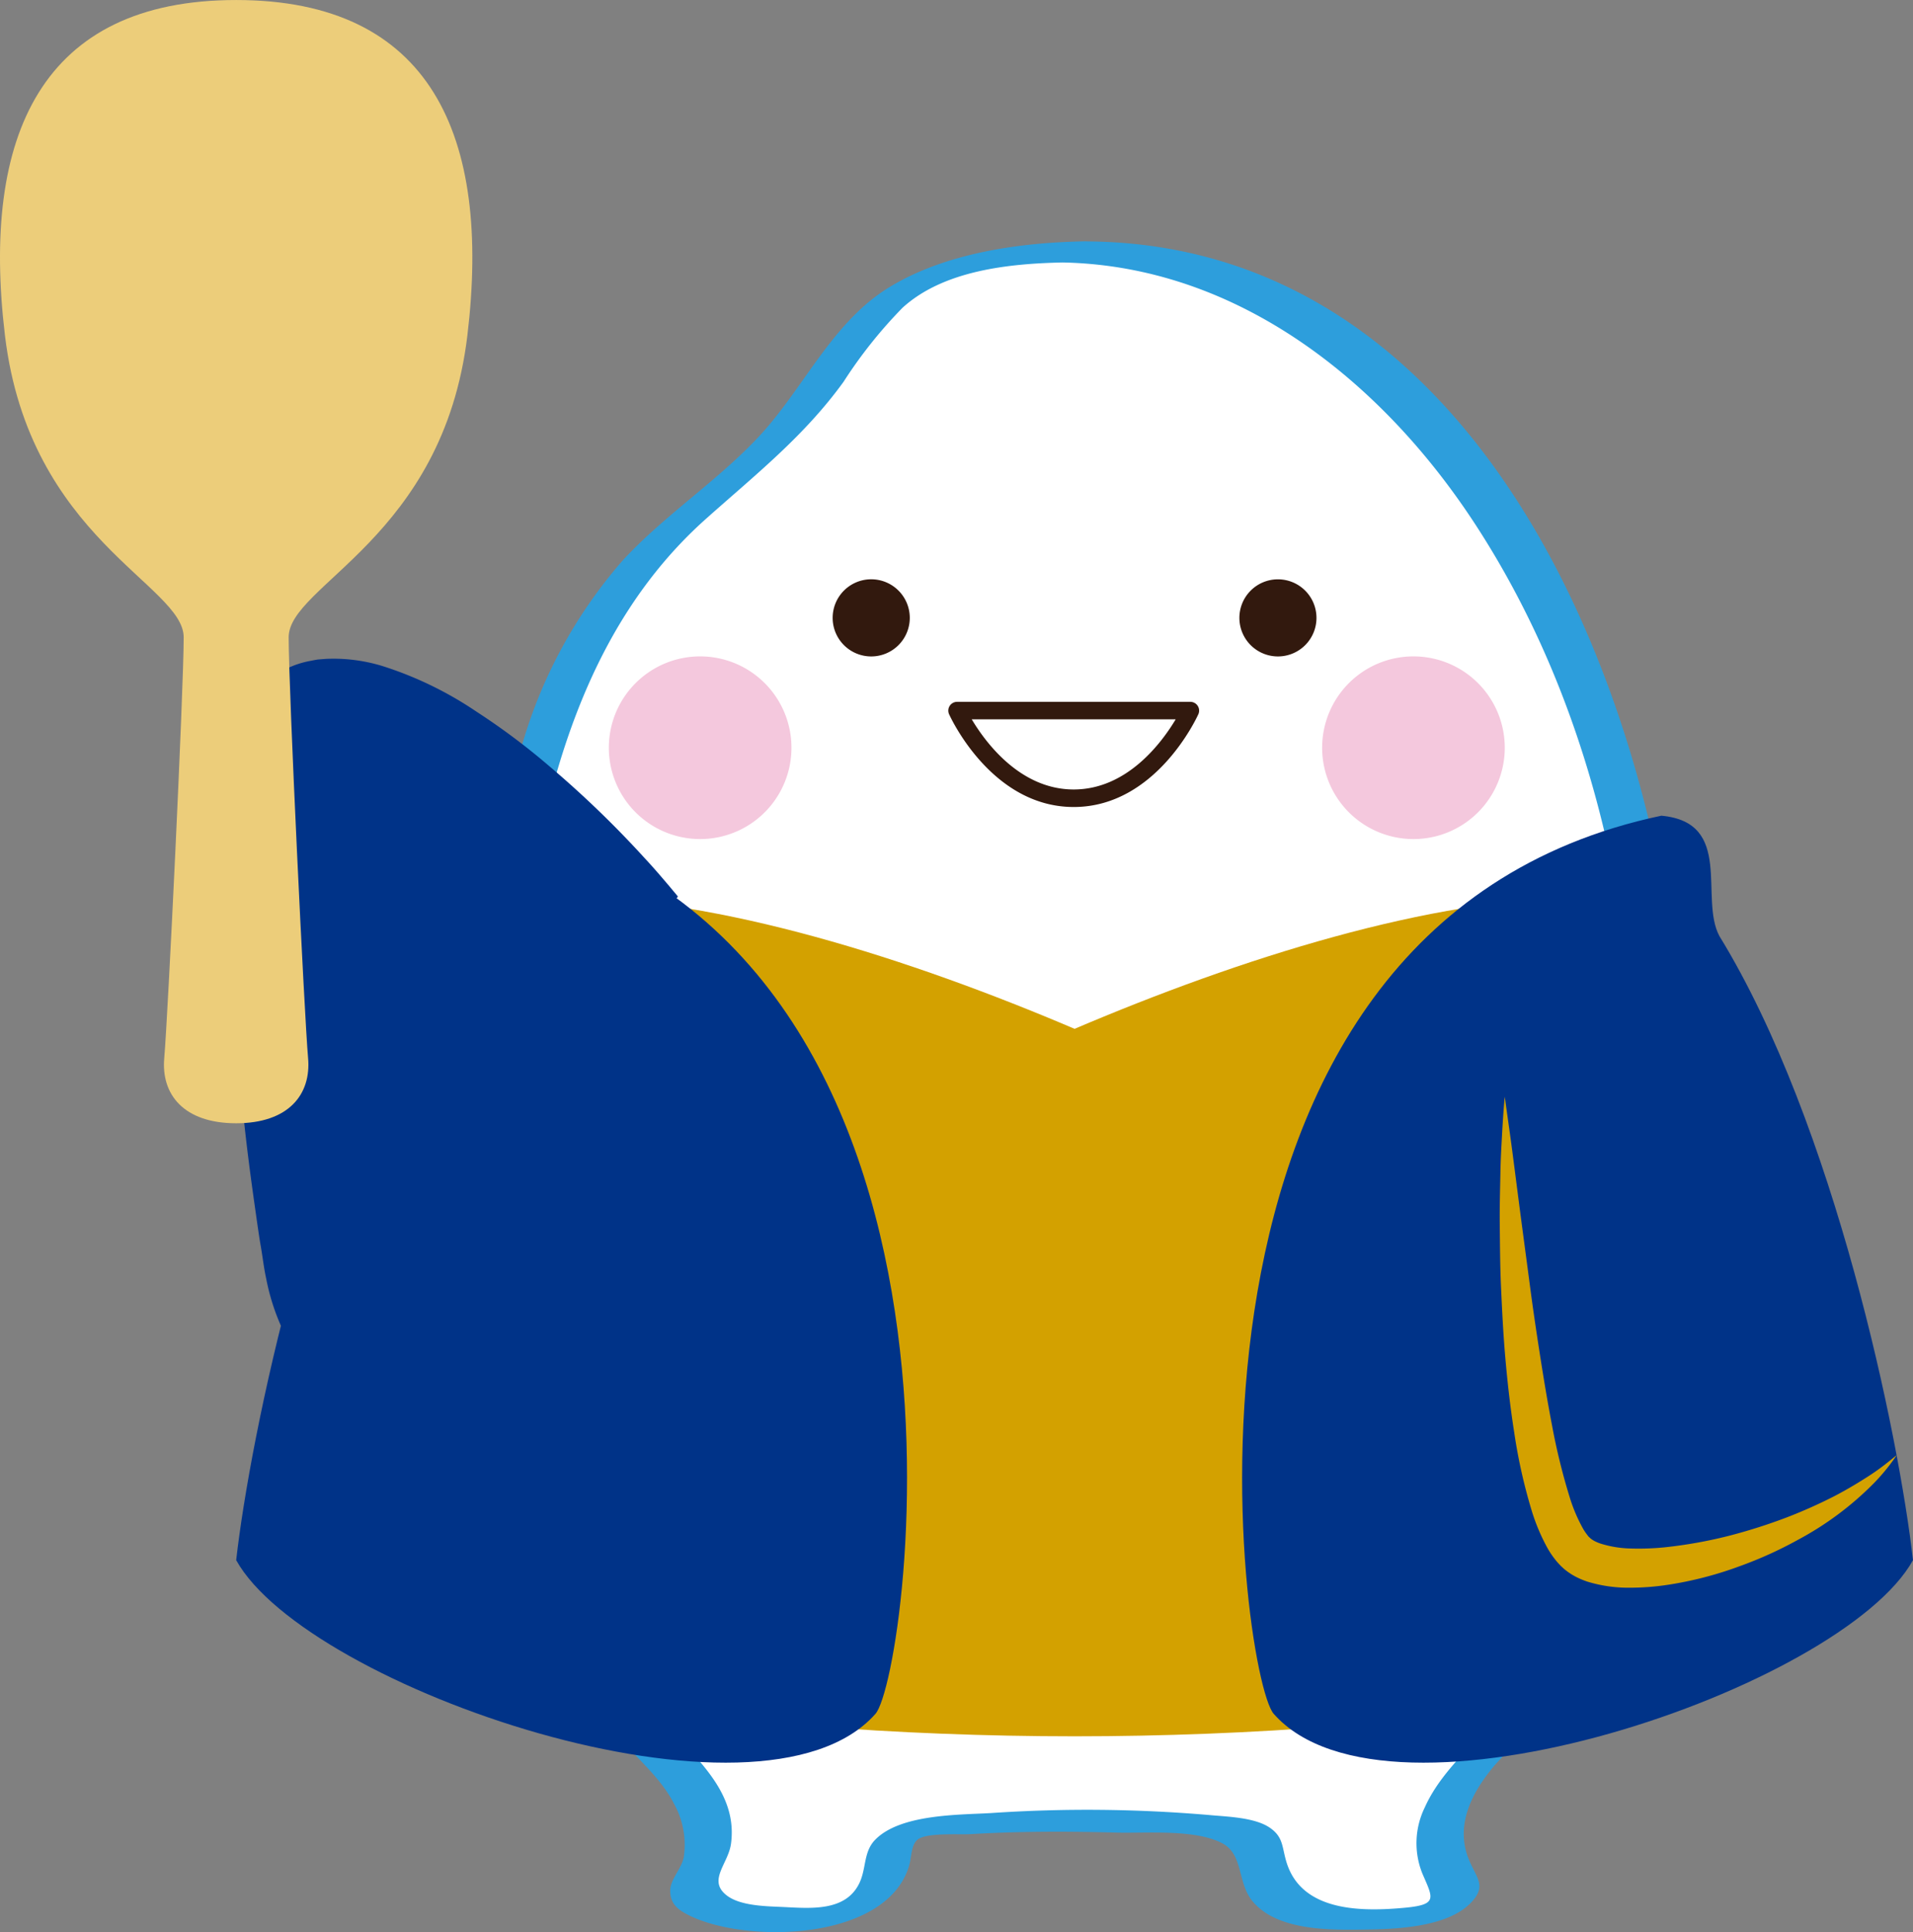 <svg xmlns="http://www.w3.org/2000/svg" width="108.794" height="109.848" viewBox="0 0 108.794 109.848">
  <rect x="0" y="0" width="108.794" height="109.848" fill="#808080" stroke="none"/>
  <g id="Group_2986" data-name="Group 2986" transform="translate(0 0)">
    <path id="Path_6024" data-name="Path 6024" d="M432.422,1390.638a23.515,23.515,0,0,0-8.32,1.533c-4.184,1.575-5.471,6.307-9.51,9.992-3.562,3.253-8.574,6.229-11.26,13.415a68.785,68.785,0,0,0-4.282,24c0,15.985,2.336,28.945,10.42,36.867.513.5,3.415,3.6,1.468,6.652-1.617,2.539,7.427,2.772,9.389,1.5,1.5-.97,1.37-2.509,1.673-3.4.362-1.064,4.926-1.325,10.421-1.325s10.06.26,10.42,1.325c.3.9.177,2.435,1.673,3.4,1.961,1.271,11.336,1.285,9.389-1.5-2.074-2.967.955-6.148,1.467-6.652,8.086-7.921,10.42-20.881,10.42-36.867h0c0-27.029-14.941-48.942-33.371-48.942" transform="translate(-371.31 -1376.313)" fill="#fff"/>
    <path id="Path_6025" data-name="Path 6025" d="M466.653,1439c-.109-19.669-9.932-48.891-33.855-49.178l-.052,0c-.07,0-.149-.007-.239-.005-3.679.068-7.9.656-11.095,2.605-3.261,1.989-4.855,5.725-7.384,8.45-2.385,2.571-5.382,4.486-7.767,7.068a27.554,27.554,0,0,0-5.807,10.745c-2.965,9.339-3.579,19.027-3.01,28.76.473,8.089,1.745,16.611,5.956,23.684a28.452,28.452,0,0,0,2.633,3.724c1.062,1.268,2.39,2.322,3.147,3.823a4.782,4.782,0,0,1,.536,3.013c-.127.653-.769,1.251-.769,1.9,0,.782.478,1.114,1.146,1.435,3.307,1.59,11.176,1.392,12.439-2.856.145-.489.106-1.124.446-1.455.465-.452,2.4-.3,3.076-.344,2.75-.164,5.525-.16,8.278-.086,1.664.045,4.5-.212,6.032.62,1.177.636.838,2.218,1.677,3.255,1.386,1.711,4.4,1.668,6.39,1.639,1.788-.026,4.743-.122,6.084-1.56.85-.912.316-1.339-.12-2.355-.866-2.02.167-3.935,1.471-5.463a37.7,37.7,0,0,0,6.249-9.028c3.977-8.783,4.51-18.873,4.536-28.372,0-.007,0-.012,0-.019m-5.618,24.734a32.939,32.939,0,0,1-4.5,9.227c-1.444,2-3.65,3.6-4.67,5.884a4.62,4.62,0,0,0-.146,3.754c.6,1.4.911,1.775-.959,1.953-2.46.234-5.85.244-6.744-2.526-.287-.891-.168-1.469-.962-2.017-.871-.6-2.457-.629-3.458-.725a81.107,81.107,0,0,0-12.415-.111c-1.837.107-5.16.054-6.582,1.524-.662.684-.492,1.6-.882,2.435-.769,1.646-2.757,1.459-4.323,1.383-.937-.045-2.447-.049-3.236-.664-1.1-.857.093-1.788.248-2.935.364-2.694-1.62-4.5-3.243-6.3-4.674-5.19-6.91-12.06-8.056-18.831a87.715,87.715,0,0,1-.556-26.195c1.215-8.821,3.572-17.875,10.42-23.987,2.82-2.516,5.592-4.7,7.835-7.8a26.381,26.381,0,0,1,3.355-4.21c2.336-2.13,6.068-2.511,9.107-2.575,10,.2,18.206,6.812,23.478,14.907,6.482,9.953,9.163,22.013,9.232,33.777,0,.005,0,.01,0,.015-.022,8.05-.458,16.3-2.941,24.017" transform="translate(-370.831 -1376.096)" fill="#2d9edc"/>
    <path id="Path_6026" data-name="Path 6026" d="M425.789,1418.2a2.193,2.193,0,1,1,2.193,2.193,2.192,2.192,0,0,1-2.193-2.193" transform="translate(-378.435 -1383.073)" fill="#32190e"/>
    <path id="Path_6027" data-name="Path 6027" d="M461.707,1418.2a2.192,2.192,0,1,0-2.192,2.193,2.191,2.191,0,0,0,2.192-2.193" transform="translate(-386.838 -1383.073)" fill="#32190e"/>
    <path id="Path_6028" data-name="Path 6028" d="M429.469,1488.358c20.282,0,40.171-3.244,41.423-7.559s-12.447-40.127-12.447-40.127c-8.693,0-19.6,3.472-28.976,7.464-9.373-3.992-20.282-7.464-28.976-7.464,0,0-13.7,35.811-12.447,40.127s21.141,7.559,41.423,7.559Z" transform="translate(-368.356 -1389.645)" fill="#d3a100"/>
    <path id="Path_6029" data-name="Path 6029" d="M408.436,1427.175a5.193,5.193,0,1,1,5.193,5.193,5.193,5.193,0,0,1-5.193-5.193" transform="translate(-373.811 -1384.665)" fill="#f4c8dd"/>
    <path id="Path_6030" data-name="Path 6030" d="M474.124,1427.175a5.193,5.193,0,1,0-5.193,5.193,5.192,5.192,0,0,0,5.193-5.193" transform="translate(-388.547 -1384.665)" fill="#f4c8dd"/>
    <path id="Path_6031" data-name="Path 6031" d="M415.9,1485.391c-6.526,7.385-32.355-1.505-36.356-8.738.8-7.068,4.45-24.8,11.009-35.482,1.156-2.151-.844-6.459,3.3-6.842,29.937,6.306,23.975,48.88,22.047,51.062" transform="translate(-366.112 -1387.955)" fill="#038"/>
    <path id="Path_6032" data-name="Path 6032" d="M404.921,1436.065c-5.489-5.6-17.227-15.76-22.646-11.42-3.688,2.955-.475,31.769-.475,31.769.333,4.911,2.5,6.886,2.5,6.886" transform="translate(-366.368 -1385.095)" fill="#038"/>
    <path id="Path_6033" data-name="Path 6033" d="M404.508,1435.682l-.573-.485-1.625-1.355c-1.406-1.154-3.431-2.782-5.961-4.557-1.267-.883-2.669-1.788-4.188-2.645a21.8,21.8,0,0,0-4.928-2.085,7.469,7.469,0,0,0-2.58-.247l-.307.035-.293.069a3.19,3.19,0,0,0-.563.18c-.186.062-.344.176-.521.255l-.237.169-.119.084-.03.021-.015.01c-.018.014.109-.095.047-.04l-.07.066a2.483,2.483,0,0,0-.452.882,10.532,10.532,0,0,0-.336,1.342,26.085,26.085,0,0,0-.357,2.959c-.155,2.021-.179,4.079-.182,6.106s.047,4.032.1,5.972.122,3.818.2,5.6l.23,5.024c.08,1.554.154,2.977.219,4.239a13.587,13.587,0,0,0,.624,3.133,9.447,9.447,0,0,0,.861,1.895,4.776,4.776,0,0,0,.429.61,4.018,4.018,0,0,1-.536-.53,8.57,8.57,0,0,1-1.178-1.8,12.448,12.448,0,0,1-1.075-3.192c-.145-.665-.206-1.294-.337-2.008-.114-.7-.215-1.449-.326-2.223-.221-1.551-.442-3.234-.628-5.019s-.387-3.668-.525-5.625-.257-3.982-.3-6.05-.03-4.175.12-6.305a28.139,28.139,0,0,1,.414-3.224,11.172,11.172,0,0,1,.443-1.657,6.065,6.065,0,0,1,.384-.866,4.414,4.414,0,0,1,.279-.448,3.3,3.3,0,0,1,.4-.453l.071-.065c-.051.043.088-.076.083-.07l.024-.017.049-.034.2-.135c.131-.089.261-.18.4-.263a6.678,6.678,0,0,1,.857-.4,5.242,5.242,0,0,1,.891-.248c.15-.028.3-.06.447-.081l.444-.035a9.485,9.485,0,0,1,3.29.428,20.729,20.729,0,0,1,5.276,2.569,38.588,38.588,0,0,1,4.107,3.069,58.1,58.1,0,0,1,5.473,5.273c.623.67,1.083,1.224,1.4,1.593l.479.578" transform="translate(-365.955 -1384.712)" fill="#038"/>
    <path id="Path_6034" data-name="Path 6034" d="M459.332,1485.391c6.525,7.385,32.355-1.505,36.355-8.738-.8-7.068-4.449-24.8-11.01-35.482-1.156-2.151.844-6.459-3.3-6.842-29.937,6.306-23.973,48.88-22.046,51.062" transform="translate(-386.894 -1387.955)" fill="#038"/>
    <path id="Path_6035" data-name="Path 6035" d="M500.075,1476.5s-.1.156-.306.432a11.552,11.552,0,0,1-.978,1.146,17.962,17.962,0,0,1-4.334,3.23,22.755,22.755,0,0,1-3.319,1.5,20.705,20.705,0,0,1-3.976,1.038,14.447,14.447,0,0,1-2.23.18,7.988,7.988,0,0,1-2.448-.348,4.913,4.913,0,0,1-.658-.277c-.112-.062-.222-.121-.333-.2a1.945,1.945,0,0,1-.166-.116l-.081-.062-.041-.032-.073-.064-.1-.092-.051-.047-.077-.082a3.535,3.535,0,0,1-.272-.317,5.2,5.2,0,0,1-.385-.571,11.1,11.1,0,0,1-.943-2.241,30.691,30.691,0,0,1-.976-4.391c-.227-1.444-.385-2.865-.505-4.24s-.183-2.7-.241-3.963-.061-2.45-.074-3.548.021-2.105.037-3,.067-1.669.1-2.309c.072-1.28.147-2.011.147-2.011s.1.726.279,1.994.4,3.072.687,5.241c.144,1.08.3,2.25.463,3.488s.352,2.534.561,3.872.434,2.714.7,4.095a36.013,36.013,0,0,0,1,4.07,9.263,9.263,0,0,0,.75,1.773,2.968,2.968,0,0,0,.219.333c.042.062.058.07.076.1l.012.02.048.045.1.092.012.012-.036-.031.013.01.026.02a.465.465,0,0,0,.056.04c.037.028.086.053.131.08a2.539,2.539,0,0,0,.333.143,6.176,6.176,0,0,0,1.75.285,14.757,14.757,0,0,0,1.92-.068,25.967,25.967,0,0,0,3.7-.667,31.334,31.334,0,0,0,3.259-1.041,28.455,28.455,0,0,0,2.66-1.187c.771-.4,1.425-.8,1.955-1.141s.926-.649,1.193-.863l.41-.332" transform="translate(-392.215 -1393.761)" fill="#d3a100"/>
    <path id="Path_6036" data-name="Path 6036" d="M441.887,1431.482c-4.658,0-6.992-5.064-7.09-5.279a.5.5,0,0,1,.455-.7h13.27a.5.5,0,0,1,.455.7c-.1.216-2.432,5.279-7.09,5.279m-5.8-4.986c.781,1.31,2.754,3.989,5.8,3.989s5.017-2.679,5.8-3.989Z" transform="translate(-380.824 -1385.602)" fill="#32190e"/>
    <path id="Path_6037" data-name="Path 6037" d="M374.664,1434.969c2.985,0,4.276-1.642,4.09-3.71-.208-2.318-1.105-20.933-1.105-23.917s8.778-5.615,10.164-17.16c1.366-11.385-2.094-19.072-13.149-19.072s-14.514,7.687-13.149,19.072c1.386,11.546,10.164,14.176,10.164,17.16s-.9,21.6-1.105,23.917c-.186,2.068,1.105,3.71,4.09,3.71" transform="translate(-361.233 -1371.109)" fill="#eccd7a"/>
  </g>
</svg>

